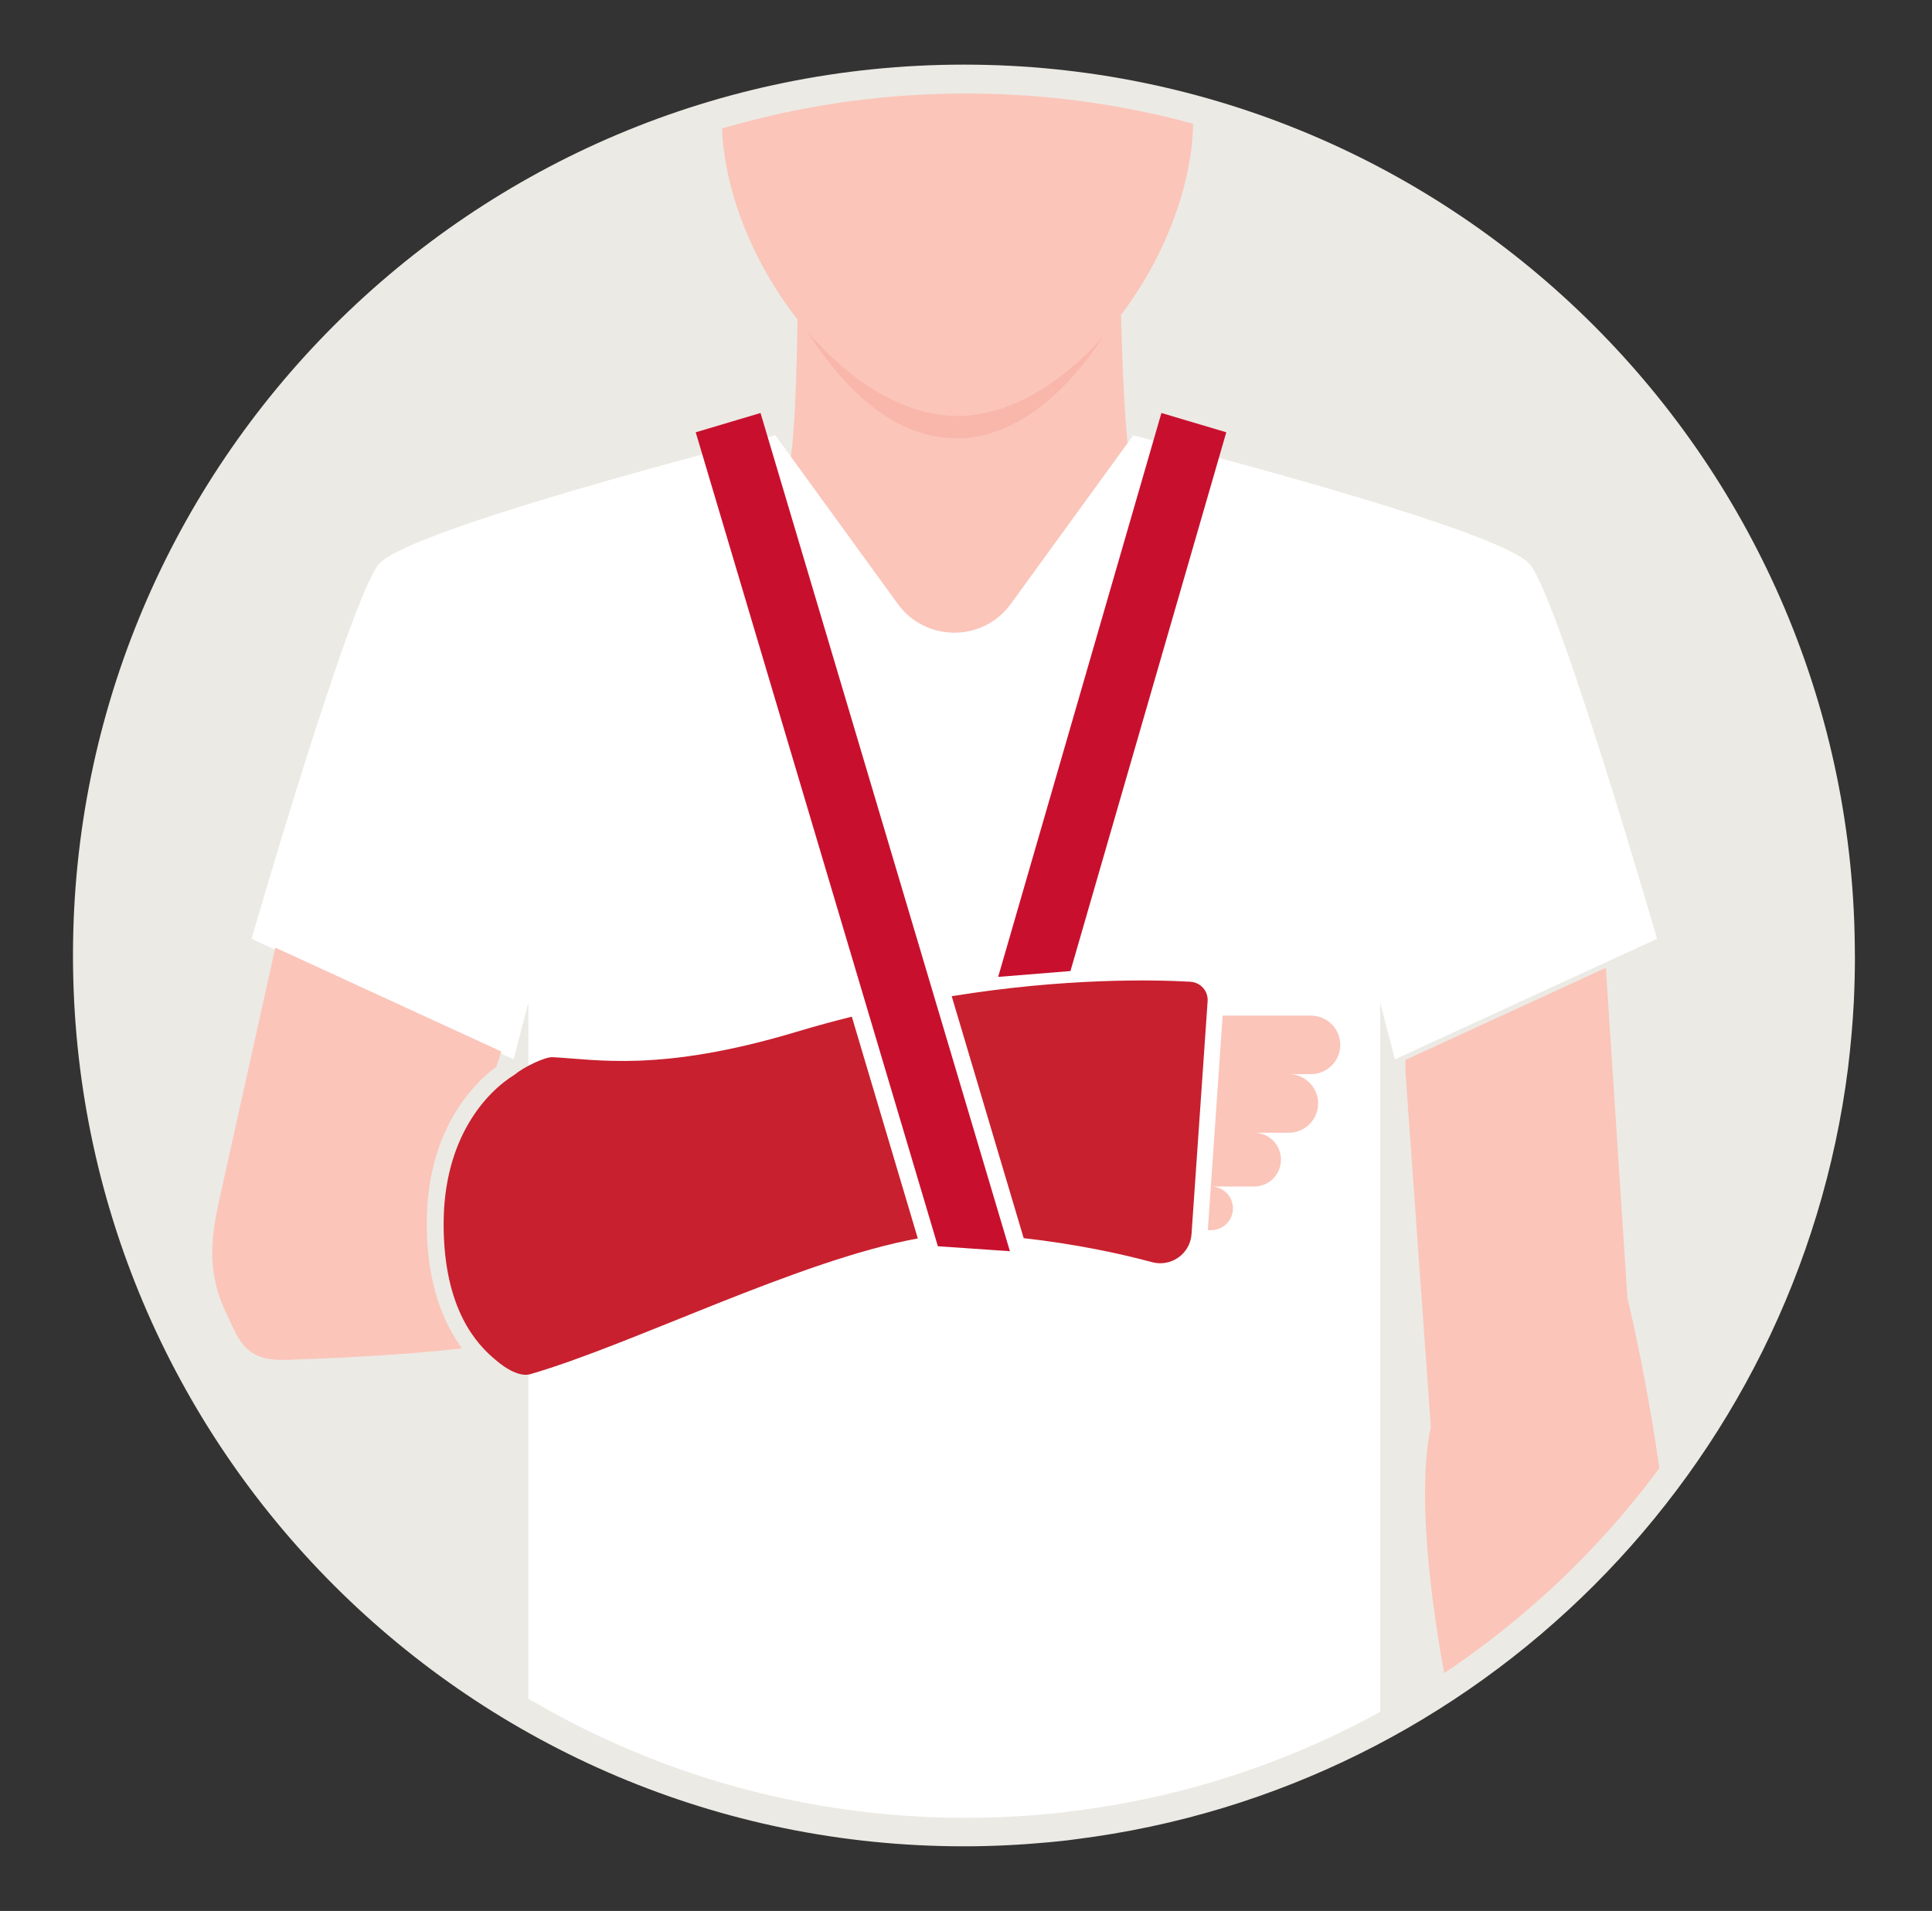 <svg xmlns="http://www.w3.org/2000/svg" xmlns:xlink="http://www.w3.org/1999/xlink" id="Layer_1" viewBox="0 0 307.33 304"><rect x="0" y="0" width="307.33" height="304" fill="#333333" stroke="none"/><defs><style>.cls-1{fill:#f69487;isolation:isolate;opacity:.31;}.cls-1,.cls-2,.cls-3,.cls-4,.cls-5,.cls-6{stroke-width:0px;}.cls-7{clip-path:url(#clippath);}.cls-8,.cls-4{fill:#eceae4;}.cls-2{fill:#c8102e;}.cls-3{fill:#c8202f;}.cls-5{fill:#fff;}.cls-6{fill:#fbc5ba;}</style><clipPath id="clippath"><path class="cls-4" d="m290.83,152.04c0,2.42-.06,4.83-.18,7.19-.18,3.44-.5,6.81-.89,10.15-7.85,61.91-56.92,110.96-118.87,118.71-1.39.2-2.78.34-4.19.48-4.29.4-8.64.62-13.03.62-75.74,0-137.17-61.41-137.17-137.17S77.93,14.88,153.67,14.88s137.17,61.41,137.17,137.17h0Z"></path></clipPath></defs><g id="Layer_2"><path class="cls-4" d="m295.07,152.01c0,2.5-.06,4.99-.18,7.43-.18,3.55-.51,7.04-.92,10.49-8.11,63.97-58.82,114.65-122.83,122.66-1.44.21-2.87.35-4.33.49-4.43.41-8.93.64-13.47.64-78.26,0-141.73-63.46-141.73-141.73S75.08,10.28,153.33,10.28s141.73,63.46,141.73,141.73h0Z"></path></g><g id="Layer_1-2"><path class="cls-8" d="m290.83,152.04c0,2.42-.06,4.83-.18,7.19-.18,3.44-.5,6.81-.89,10.15-7.85,61.91-56.92,110.96-118.87,118.71-1.39.2-2.78.34-4.19.48-4.29.4-8.64.62-13.03.62-75.74,0-137.17-61.41-137.17-137.17S77.93,14.88,153.67,14.88s137.17,61.41,137.17,137.17h0Z"></path><g class="cls-7"><path class="cls-6" d="m233.89,117.29l4.72,24.78c-20.44,39.42-153.93,39.53-174.44.15l5.81-22.99c3.21-12.68,12.32-23.03,24.49-27.83,13.97-5.52,29.87-12.24,31.17-17.91.79-3.46,1.12-14.64,1.24-23.82.11-7.22.08-13.22.08-13.22h51.09s.06,5.29.23,11.95c.23,9.39.69,21.48,1.55,25.09,1.41,5.93,18.84,13.05,33.25,18.7,10.79,4.24,18.64,13.71,20.81,25.09h0Z"></path><path class="cls-1" d="m178.28,48.93c-6.79,12.22-15.94,20.79-26.05,20.79s-18.65-7.97-25.35-19.52c.11-7.22.08-13.22.08-13.22h51.09s.06,5.31.23,11.95h0Z"></path><path class="cls-6" d="m152.31,66.18c-18.45,0-37.49-25.93-37.49-47.22V-7.35c0-21.29,16.78-35.78,37.49-35.78h0c20.71,0,37.49,14.49,37.49,35.78v26.31c0,21.29-19.04,47.22-37.49,47.22"></path><path class="cls-5" d="m180.26,69.25c15.03,3.86,59.26,15.58,63.16,20.59,4.71,6.05,20.17,59.51,20.17,59.51l-41.69,19.17-2.35-9.03v142.93H84.05v-142.93l-2.35,9.03-41.69-19.17s15.47-53.46,20.17-59.51c3.9-5.02,48.13-16.73,63.16-20.59l19.47,26.82c4.44,6.11,13.55,6.11,17.99,0l19.47-26.82h0Z"></path><path class="cls-6" d="m213.2,166.23c0-2.57-2.09-4.66-4.66-4.66h-14.05l-2.36,34.13h.53c1.92,0,3.47-1.55,3.47-3.47s-1.55-3.47-3.47-3.47h6.83c2.36,0,4.28-1.91,4.28-4.28s-1.91-4.28-4.28-4.28h5.53c2.57,0,4.66-2.09,4.66-4.66s-2.09-4.66-4.66-4.66h3.52c2.57,0,4.66-2.09,4.66-4.66h0Z"></path><path class="cls-3" d="m189.38,156.18c-5.82-.33-19.9-.63-37.99,2.3l11.45,38.49c8.87,1.01,15.87,2.59,20.41,3.82,3.04.82,6.07-1.32,6.29-4.46l2.56-37.05c.11-1.61-1.11-3-2.72-3.09h0Z"></path><path class="cls-3" d="m135.52,161.73c-2.87.72-5.81,1.51-8.79,2.41-21.76,6.53-31.95,4.37-38.85,4.04-1.17-.06-4.57,1.56-5.95,2.74-4.65,2.84-11.36,10.17-11.36,23.82s5.38,19.22,8.28,21.61c1.69,1.48,3.91,2.72,5.5,2.26,16.11-4.65,42.88-18.2,61.65-21.59l-10.5-35.29h0Z"></path><path class="cls-6" d="m43.8,150.75l-8.93,40.19c-1.48,6.67-1.81,11.81,1.12,17.98l1.35,2.85c1.76,3.7,4.21,4.7,8.3,4.56,5.87-.2,18.28-.68,27.84-1.84-2.84-3.89-5.6-10.15-5.6-19.76,0-14.72,7.19-22.12,11.07-25.04h0l.8-2.41-35.96-16.53h0Z"></path><path class="cls-6" d="m255.44,153.97l-31.87,14.65v1.9l4.04,56.49c-3.03,13.79,2.35,40.35,2.35,40.35h34.97c3.7-20.85-6.05-60.86-6.05-60.86l-3.43-52.53h0Z"></path><polygon class="cls-2" points="160.65 199.05 149.19 198.26 110.67 68.77 120.98 65.7 160.65 199.05"></polygon><polygon class="cls-2" points="158.78 155.41 170.28 154.48 195.07 68.77 184.75 65.7 158.78 155.41"></polygon></g></g></svg>